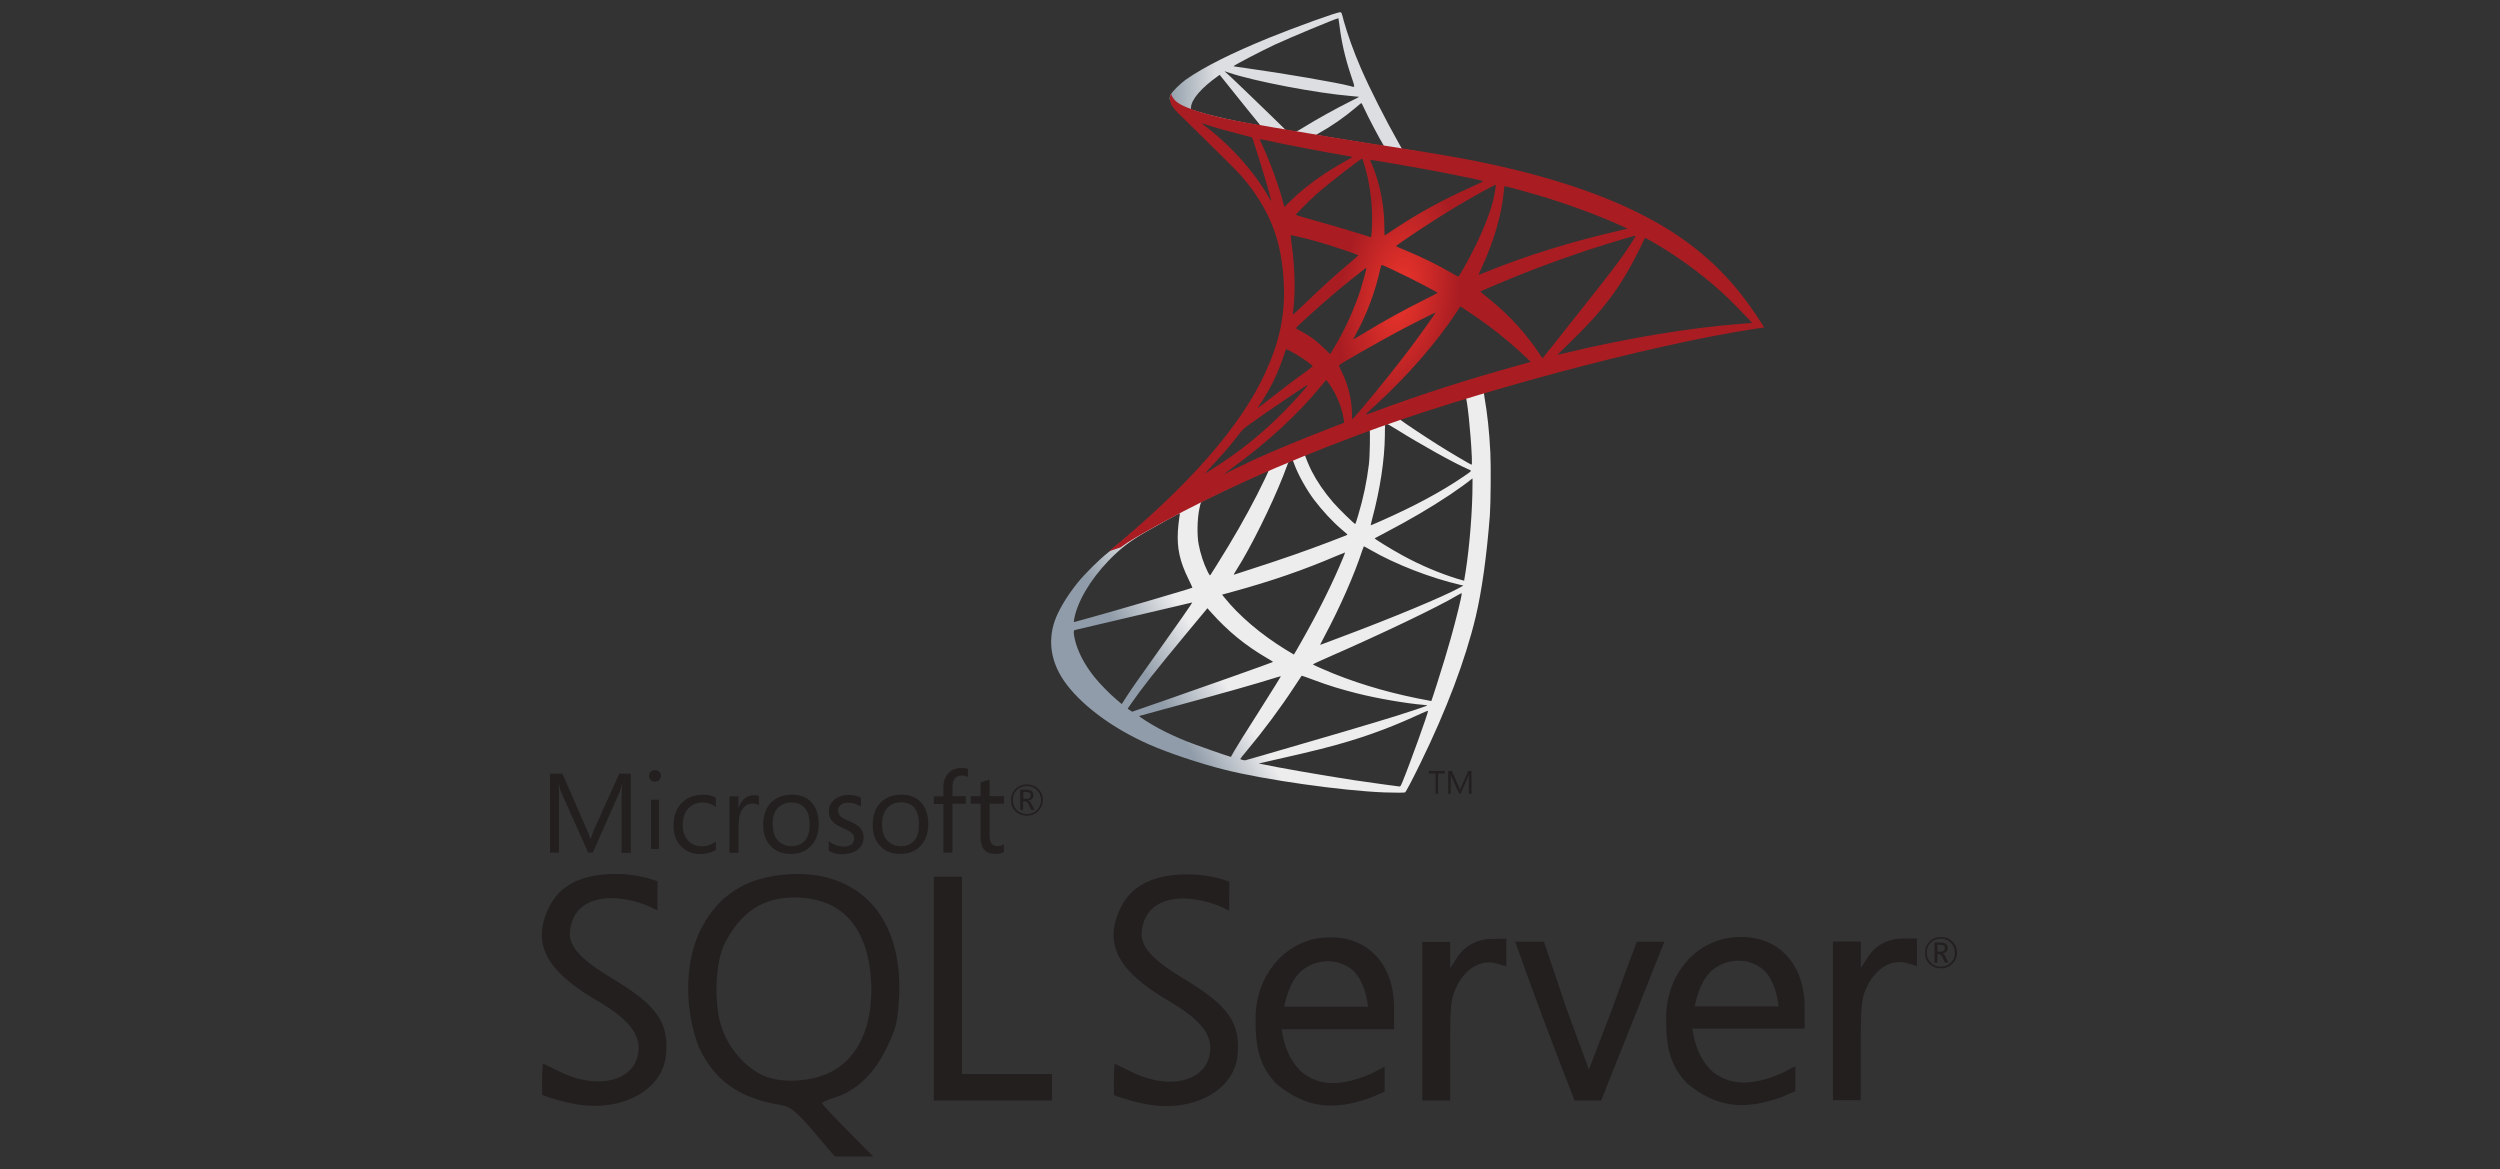 <svg width="1841" height="861" viewBox="0 0 1841 861" fill="none" xmlns="http://www.w3.org/2000/svg">
<rect x="0" y="0" width="1841" height="861" fill="#333333" stroke="none"/>
<path d="M1105.58 277.301L990.488 314.884L890.355 359.077L862.342 366.473C855.208 373.259 847.727 380.132 839.636 387.092C830.763 394.747 822.498 401.708 816.146 406.752C809.1 412.321 798.66 422.76 793.354 429.371C785.437 439.288 779.174 449.814 776.476 457.906C771.691 472.522 774.041 487.311 783.263 500.97C795.094 518.368 818.671 536.115 846.16 548.208C860.168 554.386 883.743 562.302 901.49 566.738C930.981 574.22 988.051 582.311 1019.46 583.53C1025.81 583.79 1034.33 583.79 1034.68 583.53C1035.38 583.093 1040.25 573.786 1045.9 562.216C1065.22 522.805 1079.14 485.832 1086.7 454.253C1091.23 435.115 1094.79 409.624 1097.14 379.438C1097.75 370.998 1098.01 342.725 1097.49 333.154C1096.71 317.495 1095.31 304.795 1093.14 292.354C1092.79 290.527 1092.71 288.873 1092.88 288.787C1093.23 288.526 1094.27 288.178 1108.45 284.088L1105.58 277.304V277.302H1105.58V277.301ZM1079.31 292.7C1080.35 292.7 1083.14 319.407 1083.83 336.286C1084.01 339.852 1083.92 342.201 1083.75 342.201C1083.05 342.201 1069.04 333.937 1059.04 327.674C1050.34 322.193 1033.81 311.231 1031.2 309.143C1030.33 308.534 1030.42 308.448 1037.55 306.011C1049.64 301.921 1078.35 292.7 1079.31 292.7V292.7ZM1020.68 312.014C1021.46 312.014 1023.46 313.143 1028.24 316.102C1046.16 327.324 1070.52 340.897 1080.96 345.421C1084.18 346.813 1084.53 346.29 1077.14 351.337C1061.3 362.124 1041.55 372.737 1017.37 383.438C1013.11 385.352 1009.54 386.83 1009.45 386.83C1009.28 386.83 1009.8 384.656 1010.49 382.046C1016.32 360.382 1019.63 338.46 1019.81 320.886C1019.89 312.186 1019.89 312.186 1020.68 311.927C1020.5 312.014 1020.59 312.014 1020.68 312.014V312.014ZM1008.58 316.624C1009.1 317.145 1008.76 336.633 1008.06 341.94C1006.49 354.641 1004.06 366.472 1000.06 379.784C999.101 383.001 998.229 385.699 998.057 385.873C997.707 386.307 985.789 374.65 981.874 370.126C975.088 362.296 969.783 354.467 965.868 346.811C963.867 342.896 960.735 335.242 960.996 334.98C962.387 334.023 1008.23 316.277 1008.58 316.624ZM951.687 338.982C951.773 338.982 951.86 338.982 951.948 339.068C952.122 339.243 952.732 340.635 953.254 342.2C956.037 349.769 962.299 360.905 967.695 368.039C973.61 375.869 981.354 384.219 987.79 389.7C989.879 391.44 991.791 393.093 992.052 393.354C992.575 393.876 992.749 393.789 978.568 399.183C962.127 405.447 944.205 411.71 923.673 418.321C918.769 419.903 913.869 421.498 908.973 423.107C908.189 423.368 908.45 422.933 910.712 419.367C920.89 403.446 936.375 372.214 945.075 350.117C946.554 346.289 948.033 342.462 948.295 341.592C948.643 340.373 949.077 339.939 950.207 339.329C950.816 339.157 951.426 338.982 951.687 338.982V338.982ZM934.289 346.202C934.549 346.377 930.112 355.685 925.763 364.211C917.323 380.653 908.102 396.835 895.749 416.496C893.661 419.888 891.661 423.021 891.399 423.369C890.965 423.978 890.79 423.803 889.398 421.107C886.44 415.278 884.004 407.796 882.699 400.923C881.394 394.136 881.655 382.306 883.135 374.999C884.265 369.605 884.179 369.692 886.788 368.387C897.924 362.732 933.941 345.855 934.289 346.202V346.202ZM1084.36 352.293V355.946C1084.36 375.347 1082.27 401.967 1079.22 421.368C1078.7 424.761 1078.26 427.544 1078.18 427.632C1078.18 427.632 1075.66 426.937 1072.7 426.065C1059.65 421.976 1045.47 415.973 1032.68 408.928C1024.24 404.317 1011.97 396.747 1012.32 396.399C1012.41 396.313 1016.06 394.399 1020.33 392.137C1037.38 383.263 1053.73 373.694 1067.91 364.211C1073.22 360.644 1081.22 354.903 1082.96 353.337L1084.36 352.293ZM868.606 378.042C868.953 378.042 868.866 378.738 868.344 381.87C867.996 384.133 867.562 388.309 867.389 391.178C866.691 403.88 868.78 413.276 875.044 426.151C876.784 429.718 878.177 432.676 878.088 432.762C877.479 433.285 819.889 450.163 801.792 455.121C796.399 456.6 791.702 457.905 791.352 457.991C790.745 458.166 790.657 458.079 790.918 456.599C792.918 443.812 802.663 427.108 816.233 413.014C825.281 403.619 832.503 398.139 844.856 391.091C853.729 386.046 867.388 378.478 868.431 378.129C868.432 378.042 868.519 378.042 868.606 378.042V378.042ZM1004.32 402.314C1004.41 402.228 1006.49 403.359 1009.02 404.838C1027.63 415.626 1053.56 425.63 1075.65 430.763L1077.66 431.198L1074.87 432.762C1063.3 439.201 1025.29 455.034 986.399 469.563C980.743 471.65 975.176 473.739 974.131 474.173C973.087 474.607 972.13 474.869 972.13 474.782C972.13 474.694 973.696 471.65 975.696 467.909C986.571 447.552 997.533 422.759 1003.1 405.533C1003.8 403.88 1004.23 402.402 1004.32 402.314V402.314ZM990.488 406.839C990.576 406.927 989.879 408.753 989.008 410.84C981.44 429.196 971.521 449.207 958.821 471.651C955.602 477.394 952.905 482.005 952.817 482.005C952.731 482.005 950.12 480.438 946.989 478.524C928.545 467.214 912.19 453.295 901.49 439.811L899.924 437.897L907.84 435.721C936.201 427.98 960.298 419.628 984.223 409.363C987.616 407.97 990.401 406.839 990.488 406.839V406.839ZM1076.44 436.852C1076.44 436.852 1076.53 436.939 1076.44 436.852C1076.53 438.853 1072.09 456.775 1068.44 469.736C1065.39 480.611 1062.78 489.137 1058 504.186C1055.91 510.8 1054.08 516.279 1053.99 516.279C1053.91 516.279 1053.39 516.192 1052.86 516.019C1027.03 511.32 1003.89 504.796 982.136 496.097C976.045 493.66 967.346 489.745 966.824 489.31C966.651 489.135 971.871 486.7 978.482 483.829C1018.07 466.517 1059.13 446.856 1073.22 438.418C1074.87 437.374 1076.18 436.852 1076.44 436.852V436.852ZM878.002 443.639C878.176 443.812 867.127 459.733 851.641 481.394C846.248 488.963 839.984 497.836 837.636 501.142C835.287 504.448 831.72 509.668 829.719 512.8L826.064 518.455L822.149 515.149C817.538 511.321 809.535 503.144 805.968 498.62C798.486 489.312 793.441 479.481 791.44 470.522C790.483 466.345 790.483 464.256 791.352 463.996C792.657 463.649 815.885 458.167 837.635 453.121C849.728 450.338 863.733 447.032 868.779 445.814C873.825 444.594 877.915 443.639 878.002 443.639V443.639ZM889.137 447.901L891.92 451.033C904.449 465.04 917.237 475.394 932.722 484.439C935.507 486.006 937.594 487.397 937.419 487.486C936.812 487.92 883.656 506.797 859.036 515.323C845.204 520.194 833.807 524.109 833.721 524.109C833.635 524.109 832.851 523.588 831.98 522.978L830.415 521.847L832.937 518.194C841.114 506.362 851.382 493.4 873.739 466.432L889.137 447.901ZM958.561 497.575C958.646 497.489 962.474 498.88 967.171 500.622C978.483 504.884 987.441 507.58 999.448 510.625C1014.24 514.367 1035.64 518.021 1048.25 519.064C1050.17 519.237 1051.21 519.412 1050.86 519.674C1050.25 520.022 1037.47 524.285 1028.07 527.242C1013.11 531.939 967.433 545.424 930.199 556.125C923.327 558.125 917.411 559.779 917.063 559.865C916.194 560.04 913.322 559.256 913.322 558.908C913.322 558.735 915.409 556.038 917.933 553.08C930.459 538.116 942.901 521.413 953.254 505.58C956.124 501.229 958.561 497.662 958.561 497.575ZM943.248 498.011C943.335 498.098 937.159 508.015 926.372 525.066C921.76 532.287 916.627 540.464 914.8 543.335C913.06 546.119 910.451 550.47 908.972 552.905L906.449 557.342L905.144 556.994C902.012 556.124 880.002 548.381 874.173 546.032C866.952 543.161 859.47 539.682 853.902 536.724C846.943 532.983 838.244 527.415 838.94 527.242C839.113 527.155 851.032 523.935 865.386 520.021C903.491 509.667 924.63 503.665 938.464 499.316C940.987 498.533 943.161 497.923 943.248 498.011ZM1051.56 523.413H1051.64C1051.99 524.284 1037.9 563.432 1032.77 575.785C1031.64 578.568 1031.2 579.266 1030.59 579.177C1029.11 579.091 1008.67 576.22 996.228 574.393C974.567 571.087 938.202 564.736 929.069 562.649L926.981 562.214L939.942 559.254C967.781 552.991 981.178 549.599 994.749 545.423C1011.89 540.203 1028.85 533.678 1045.99 525.675C1048.69 524.457 1050.95 523.5 1051.56 523.413Z" fill="url(#paint0_linear_256_1494)"/>
<path d="M986.92 9.004C985.006 8.745 954.122 19.88 934.2 27.97C907.318 38.933 886.44 49.373 873.564 58.418C868.78 61.813 862.776 67.815 861.821 70.163C861.473 71.033 861.298 72.077 861.298 73.121L872.956 84.17L900.707 93.043L966.737 104.875L1042.25 117.838L1043.03 111.313C1042.77 111.313 1042.6 111.226 1042.34 111.226L1032.42 109.66L1030.42 106.093C1020.15 87.998 1008.84 65.552 1002.23 50.415C997.1 38.67 992.228 25.1 989.53 15.356C988.051 9.441 987.878 9.093 986.922 9.006V9.004H986.92V9.004ZM985.527 13.443H985.616C985.702 13.528 986.05 15.966 986.398 18.835C987.876 31.016 990.575 42.759 994.837 55.461C998.055 65.031 998.055 64.509 994.315 63.378C985.442 60.943 945.685 54.07 916.889 50.068C912.278 49.459 908.363 48.85 908.363 48.763C908.015 48.416 929.154 37.366 938.463 33.017C950.382 27.535 983.092 13.877 985.527 13.443V13.443ZM901.663 52.416L905.057 53.546C923.499 59.811 969.867 68.685 995.445 70.772C998.315 71.034 1000.75 71.295 1000.84 71.295C1000.92 71.382 998.49 72.687 995.357 74.165C983.005 80.342 969.433 87.911 960.037 93.74C957.255 95.479 954.73 96.872 954.383 96.872C954.035 96.872 952.209 96.524 950.295 96.263L946.815 95.74L938.117 87.214C922.805 72.338 910.799 60.855 906.188 56.504L901.663 52.416V52.416ZM898.184 55.113L910.451 70.425C917.149 78.863 923.934 87.127 925.415 88.954C926.892 90.782 928.111 92.261 928.024 92.348C927.676 92.609 910.278 89.215 901.055 87.128C891.573 84.953 887.658 83.909 881.829 82.083L877.044 80.516V79.297C877.131 73.468 884.526 64.769 897.053 55.897L898.184 55.113ZM1002.41 75.992C1002.75 75.992 1003.19 76.775 1004.23 79.124C1007.19 85.648 1016.41 103.222 1018.67 106.614C1019.37 107.746 1020.59 107.833 1008.32 105.832C978.83 101.046 969.347 99.482 969.347 99.308C969.347 99.221 970.217 98.612 971.348 98.002C980.483 92.958 989.704 86.519 997.882 79.646C999.883 77.993 1001.71 76.427 1002.06 76.166C1002.14 75.992 1002.32 75.906 1002.41 75.992Z" fill="url(#paint1_linear_256_1494)"/>
<path d="M862.428 68.944C862.428 68.944 860.515 71.99 862.342 76.514C863.474 79.297 866.779 82.69 870.519 86.17C870.519 86.17 909.232 123.926 913.931 129.321C935.331 154.027 944.64 178.386 945.51 211.967C946.032 233.542 941.942 252.507 931.764 274.517C913.669 314.014 875.477 357.599 816.581 405.969L825.195 403.098C830.762 398.921 838.331 394.486 856.078 384.742C897.052 362.296 943.161 341.678 999.709 320.451C1081.13 289.828 1215.02 253.984 1291.23 242.328L1299.15 241.11L1297.93 239.196C1290.97 228.408 1286.19 221.71 1280.44 214.576C1263.74 193.871 1243.47 177.081 1218.68 163.162C1184.57 144.11 1140.47 129.234 1084.62 118.185C1074.09 116.096 1050.95 112.095 1032.16 109.224C992.313 103.049 966.562 98.785 938.202 93.914C928.024 92.173 912.798 89.564 902.707 87.389C897.487 86.257 887.484 83.909 879.654 81.212C873.391 78.775 864.342 76.339 862.428 68.944V68.944ZM884.875 90.694C884.96 90.608 886.352 91.129 888.18 91.738C891.486 92.868 895.748 94.173 900.795 95.566C904.614 96.616 908.442 97.631 912.279 98.611C917.498 99.915 921.847 101.133 921.934 101.133C922.544 101.743 931.331 129.84 934.289 140.628C935.418 144.718 936.29 148.197 936.203 148.197C936.113 148.285 935.158 146.805 934.027 144.805C923.848 126.883 907.754 108.701 889.137 94.085C886.702 92.347 884.875 90.781 884.875 90.694ZM927.676 102.526C928.112 102.526 930.026 102.787 932.373 103.308C947.163 106.614 973.697 111.66 990.661 114.531C993.532 114.966 995.795 115.489 995.795 115.662C995.795 115.837 994.749 116.444 993.444 117.141C990.574 118.619 979.003 125.492 975.176 128.102C965.519 134.54 956.82 141.499 950.556 147.763C948.033 150.286 945.857 152.374 945.857 152.374C945.857 152.374 945.337 150.895 944.9 149.067C941.77 136.975 935.244 119.053 929.329 106.439C928.372 104.439 927.588 102.612 927.588 102.439C927.588 102.612 927.588 102.526 927.676 102.526V102.526ZM1003.01 116.88C1003.54 117.053 1004.41 120.011 1006.15 126.536C1009.37 139.151 1010.84 153.244 1010.32 166.381C1010.15 170.034 1009.97 173.427 1009.8 173.863L1009.54 174.732L1005.02 173.253C995.707 170.296 980.57 165.858 967.608 162.205C960.212 160.204 954.211 158.377 954.211 158.203C954.211 157.68 964.999 146.893 969.609 142.805C978.394 135.061 1002.23 116.618 1003.01 116.88V116.88ZM1009.02 117.749C1009.28 117.489 1045.03 123.665 1061.3 126.797C1073.4 129.145 1090.97 132.8 1092.01 133.235C1092.53 133.409 1090.71 134.452 1084.88 137.062C1061.91 147.416 1044.86 156.723 1027.9 168.033C1023.46 170.991 1019.72 173.427 1019.63 173.427C1019.54 173.427 1019.46 170.905 1019.46 167.859C1019.46 151.331 1016.15 134.627 1010.06 120.534C1009.45 119.142 1008.93 117.837 1009.02 117.749V117.749ZM1101.49 136.019C1101.76 136.28 1100.62 143.327 1099.58 147.502C1096.45 160.465 1088.01 179.692 1077.66 197.786C1075.83 201.005 1074.18 203.615 1074 203.702C1073.83 203.789 1071.48 202.483 1068.78 200.917C1058.69 195.002 1047.21 189.434 1034.68 184.214C1031.2 182.735 1028.16 181.517 1028.07 181.344C1027.46 180.822 1055.47 162.291 1070.26 153.418C1082.01 146.285 1101.15 135.67 1101.49 136.019V136.019ZM1108.1 137.063C1108.89 137.063 1124.72 141.413 1132.99 143.849C1153.43 149.939 1176.92 158.551 1192.23 165.51L1198.58 168.382L1194.14 169.425C1156.74 178.037 1124.72 187.956 1093.84 200.483C1091.31 201.527 1089.05 202.397 1088.88 202.397C1088.71 202.397 1089.58 200.397 1090.71 197.96C1100.02 178.212 1106.02 157.594 1107.5 140.02C1107.58 138.367 1107.84 137.063 1108.1 137.063V137.063ZM950.469 173.253C950.73 172.992 962.823 175.863 969.347 177.689C979.265 180.474 1000.32 187.519 1000.32 188.042C1000.32 188.129 997.969 190.13 995.186 192.567C983.789 202.049 972.827 212.052 959.69 224.754C955.775 228.496 952.47 231.541 952.297 231.541C952.122 231.541 952.036 231.018 952.122 230.322C954.122 215.706 953.689 196.916 950.905 177.864C950.643 175.427 950.382 173.34 950.469 173.253V173.253ZM1204.58 173.515C1204.76 173.688 1199.02 182.736 1195.36 187.868C1190.14 195.349 1182.49 205.269 1165.17 227.017C1156.04 238.5 1145.77 251.463 1142.38 255.813C1138.9 260.162 1136.03 263.815 1135.94 263.815C1135.86 263.815 1134.73 262.25 1133.51 260.337C1123.76 245.721 1112.11 232.932 1098.27 221.449C1095.66 219.273 1092.79 216.925 1091.84 216.229C1090.88 215.533 1090.1 214.837 1090.1 214.75C1090.1 214.49 1104.88 208.138 1116.11 203.615C1135.77 195.611 1162.56 186.042 1182.66 179.864C1193.19 176.559 1204.41 173.34 1204.58 173.515V173.515ZM1211.28 175.254C1211.63 175.167 1213.72 176.211 1216.24 177.689C1237.38 189.781 1258.09 205.354 1274.44 221.362C1279.05 225.886 1290.45 237.718 1290.27 237.804C1290.27 237.804 1286.27 238.152 1281.58 238.5C1244.95 241.285 1198.06 249.026 1153 259.9C1149.95 260.595 1147.25 261.205 1147.08 261.205C1146.91 261.205 1150.3 257.812 1154.56 253.724C1181.01 228.234 1193.1 212.14 1207.37 183.431C1209.37 179.169 1211.11 175.515 1211.28 175.254C1211.2 175.254 1211.2 175.254 1211.28 175.254V175.254ZM1017.54 195.09C1018.76 195.35 1030.07 200.658 1038.6 204.92C1046.43 208.833 1058.17 215.098 1058.78 215.62C1058.87 215.706 1054.69 217.881 1049.56 220.405C1033.2 228.582 1019.2 236.324 1004.58 245.198C1000.4 247.721 996.925 249.81 996.838 249.81C996.49 249.81 996.577 249.46 998.926 245.198C1006.76 230.932 1013.02 213.88 1016.59 197.264C1016.93 195.959 1017.28 195.09 1017.54 195.09V195.09ZM1006.23 197.177C1006.49 197.438 1003.54 208.138 1001.71 213.967C998.142 225.016 992.14 238.848 986.312 249.288C984.918 251.722 982.831 255.289 981.7 257.29L979.526 260.77L974.654 256.073C969 250.592 964.388 247.199 958.473 244.154C956.123 242.937 954.297 241.892 954.297 241.719C954.297 241.023 969.173 227.539 980.57 217.795C988.747 210.748 1005.97 196.916 1006.23 197.177V197.177ZM1075.4 225.625L1079.66 228.408C1089.4 234.76 1100.88 243.198 1109.67 250.592C1114.63 254.68 1124.2 263.294 1126.11 265.382L1127.16 266.514L1120.11 268.514C1080.27 279.562 1049.47 289.392 1013.54 302.616C1009.54 304.095 1006.15 305.313 1005.88 305.313C1005.36 305.313 1004.93 305.747 1013.89 297.482C1036.86 276.344 1057.21 253.028 1072.35 230.322L1075.4 225.625V225.625ZM1057.21 230.149C1057.39 230.322 1045.47 247.112 1038.33 256.595C1029.81 267.905 1014.67 286.869 1004.23 299.222C999.883 304.356 996.143 308.618 995.968 308.705C995.707 308.792 995.62 307.487 995.62 305.486C995.62 294.959 992.924 283.737 988.225 274.168C986.224 270.166 985.876 269.209 986.312 268.774C987.965 267.295 1013.28 252.854 1029.29 244.242C1040.07 238.5 1056.95 229.975 1057.21 230.149V230.149ZM947.25 257.118C947.511 257.118 949.512 258.161 951.774 259.379C957.342 262.424 962.301 265.817 966.737 269.471C966.911 269.645 964.65 271.472 961.692 273.646C953.427 279.562 940.9 289.045 933.593 294.874C925.936 300.964 925.676 301.137 926.545 299.833C932.288 291.046 935.157 286.087 938.203 279.737C940.9 274.083 943.596 267.384 945.51 261.555C946.206 259.032 947.076 257.118 947.25 257.118ZM976.568 280.084C977.002 279.998 977.526 280.78 979.873 284.26C984.832 291.654 988.66 301.573 989.618 309.576L989.791 311.317L977.874 315.928C956.558 324.191 936.898 332.37 923.586 338.458C919.847 340.199 913.322 343.33 909.06 345.419C904.796 347.593 901.317 349.246 901.317 349.16C901.317 349.073 904.013 347.072 907.318 344.635C933.332 325.758 955.863 305.052 972.74 284.348C974.567 282.172 976.221 280.171 976.393 280.084L976.568 280.084V280.084ZM963.084 283.39C963.432 283.738 953.515 294.96 946.729 301.833C929.939 318.972 913.322 332.37 892.704 345.419C890.094 347.072 887.746 348.55 887.484 348.725C886.875 349.073 887.657 348.202 896.705 338.372C902.448 332.195 906.797 326.975 911.756 320.538C915.061 316.276 915.671 315.667 920.456 312.273C933.245 303.051 962.736 283.042 963.084 283.39Z" fill="url(#paint2_radial_256_1494)"/>
<path d="M586.364 643.616C584.759 643.616 583.154 643.769 581.563 643.769C549.149 645.496 527.287 659.761 514.504 687.619C503.572 712.814 504.765 745.747 514.627 771.097C526.094 795.866 544.624 808.938 575.554 813.875C582.098 814.947 586.487 818.54 599.161 833.339L614.757 851.61H643.042L624.234 832.65C613.838 822.254 605.428 813.202 605.428 812.407C605.428 811.612 609.406 809.869 614.22 808.402C630.09 803.599 643.27 791.339 652.489 772.548C659.95 757.458 661.021 752.794 662.091 734.02C664.889 678.138 635.426 643.2 586.363 643.599L586.364 643.616V643.616ZM611.163 789.751C597.402 796.415 577.421 797.746 564.379 792.961C550.893 788.008 537.836 774.003 531.964 758.148C525.436 740.81 526.368 708.825 533.83 694.421C545.832 671.488 561.703 660.939 584.896 660.939C619.297 660.939 638.867 682.008 641.42 721.606C643.439 754.663 632.369 779.461 611.177 789.737L611.163 789.751V789.751ZM1099.78 691.349C1087.91 691.349 1078.83 696.151 1072.71 705.613L1067.91 713.105V693.626H1047.38V810.437H1067.9V773.1C1067.9 738.959 1068.33 734.969 1073.1 725.626C1079.67 712.814 1090.99 706.425 1101.92 709.483L1109.26 711.623V691.38H1099.78V691.349V691.349ZM979.146 690.278C975.123 690.278 970.857 690.814 966.609 691.747C939.133 698.932 923.645 725.229 924.593 752.292C924.593 774.951 928.995 786.279 939.929 798.16C962.328 816.537 982.586 818.004 1009.92 808.144C1014.59 806.156 1019.66 803.863 1019.66 803.863V785.486L1009.92 790.531C987.799 800.163 971.134 800.163 957.785 788.818C949.271 780.149 945.523 769.752 943.797 757.889H1026.59V742.139C1026.59 710.032 1007.26 689.758 979.129 690.278H979.146ZM945.662 741.497C945.662 741.497 948.72 721.469 960.064 713.61C965.524 709.756 971.791 707.892 977.922 707.892C984.069 707.892 990.199 709.879 995.26 713.748C1005.66 721.744 1007.4 741.346 1007.4 741.346H945.662V741.497H945.662ZM450.64 720.43C428.38 706.944 418.503 697.219 419.711 685.752C423.165 654.027 462.368 658.415 484.078 670.418L484.232 649.075C484.232 649.075 472.23 643.876 455.029 643.601C428.639 643.203 411.576 651.856 403.581 669.47C391.838 695.461 402.236 715.062 439.818 736.926C460.916 749.203 470.242 759.86 470.242 771.479C470.242 795.484 441.3 803.863 411.44 788.802C405.295 785.745 400.096 783.191 399.821 783.191C398.75 789.995 399.302 806.278 399.302 806.278C399.302 806.278 408.476 810.131 422.235 812.79C456.36 819.593 487.413 803.586 490.349 777.594C492.902 753.193 484.079 740.395 450.642 720.412L450.64 720.43V720.43ZM1281.51 690.003C1277.5 690.003 1273.25 690.553 1268.81 691.486C1241.37 698.672 1225.91 724.97 1226.97 752.033C1226.97 774.661 1231.36 785.883 1242.29 797.747C1264.69 816.141 1284.95 817.623 1312.42 807.747C1317.07 805.76 1322.13 803.498 1322.13 803.498V785.09L1312.41 790.165C1290.24 799.767 1273.57 799.767 1260.27 788.422C1251.71 779.769 1247.99 769.494 1246.26 757.491H1328.92V741.743C1328.92 709.79 1309.59 689.5 1281.46 690.036L1281.51 690.003V690.003ZM1248.02 741.222C1248.02 741.222 1251.11 721.224 1262.44 713.212C1267.88 709.344 1274.15 707.478 1280.28 707.478C1286.4 707.478 1292.56 709.466 1297.62 713.349C1308.02 721.346 1309.76 741.084 1309.76 741.084H1248.04L1248.02 741.222V741.222ZM871.661 720.689C849.401 707.235 839.553 697.479 840.746 686.012C844.201 654.27 883.405 658.675 905.114 670.677L905.268 649.334C905.268 649.334 893.265 644.135 876.064 643.89C849.675 643.493 832.612 652.147 824.602 669.759C812.875 695.75 823.409 715.352 860.868 737.216C881.937 749.479 891.263 759.998 891.263 771.617C891.263 795.622 862.336 804.138 832.475 788.939C826.36 785.881 821.162 783.358 820.856 783.358C819.785 790.161 820.337 806.446 820.337 806.446C820.337 806.446 829.403 810.161 843.117 812.958C877.273 819.777 908.341 803.784 911.262 777.792C913.801 753.513 904.994 740.716 871.662 720.717V720.689H871.661ZM1402.15 691.074C1390.29 691.074 1381.1 695.889 1375.09 705.354L1370.29 712.815V693.367H1349.76V810.146H1370.27V772.811C1370.27 738.685 1370.69 734.679 1375.47 725.352C1382.05 712.556 1393.36 706.15 1404.29 709.222L1411.63 711.362V691.074H1402.15V691.074ZM708.372 720.016V645.617H687.672V810.406H774.729V790.944H708.373V720.016H708.372ZM1187.11 743.209L1170.05 787.609L1153.64 742.964L1136.98 693.489H1115.79C1129.52 732.416 1144.45 772.015 1159.51 810.406C1166.04 810.559 1172.58 810.406 1179.11 810.406L1202.15 752.552L1225.62 693.504H1205.37C1205.37 693.504 1196.42 716.958 1187.1 743.225L1187.11 743.209V743.209ZM756.074 600.713C759.408 600.713 762.19 599.644 764.484 597.35C766.745 595.087 767.938 592.426 767.938 589.094C767.938 585.76 766.745 582.977 764.484 580.837C762.19 578.697 759.545 577.625 756.227 577.625C752.864 577.625 750.081 578.697 747.818 580.959C745.525 583.223 744.485 586.006 744.485 589.216C744.485 592.58 745.556 595.361 747.818 597.473C749.959 599.612 752.742 600.683 756.074 600.683V600.713V600.713ZM748.736 581.755C750.723 579.768 753.139 578.849 756.227 578.849C759.133 578.849 761.549 579.768 763.568 581.755C765.555 583.742 766.625 586.158 766.625 589.094C766.625 592.029 765.555 594.568 763.568 596.554C761.55 598.541 759.133 599.49 756.227 599.49C753.277 599.49 750.876 598.572 748.889 596.554C746.902 594.568 745.832 592.029 745.832 589.094C745.832 586.158 746.749 583.743 748.736 581.755ZM753.674 590.165H755.019C755.968 590.165 756.9 591.081 757.695 592.825L759.301 596.432H761.823L759.837 592.425C759.026 590.821 758.232 589.888 757.298 589.627C758.476 589.352 759.408 588.955 760.081 588.159C760.752 587.472 760.998 586.539 760.998 585.483C760.998 584.261 760.616 583.344 759.806 582.671C758.888 581.906 757.42 581.494 755.524 581.494H751.275V596.432H753.415V590.163L753.674 590.165V590.165ZM753.674 583.223H755.54C756.885 583.223 757.834 583.498 758.353 583.895C758.858 584.292 758.995 584.813 758.995 585.76C758.995 587.488 757.924 588.299 755.938 588.299H753.645V583.223H753.674V583.223ZM411.713 588.833C411.713 583.635 411.561 579.768 411.438 577.489H411.561C412.095 580.178 412.753 582.183 413.288 583.512L433.164 627.913H436.497L456.372 583.116C456.909 581.894 457.444 580.058 458.101 577.504H458.253C457.856 581.939 457.719 585.791 457.719 588.864V628.051H464.521V569.799H455.99L437.72 610.315C437.047 611.92 436.114 614.322 434.922 617.501H434.646C434.249 615.926 433.316 613.526 431.986 610.59L414.127 569.66H405.062V627.911H411.605V588.862L411.713 588.833V588.833ZM479.43 588.942H485.302V625.222H479.43V588.942V588.942ZM482.365 575.639C483.589 575.639 484.629 575.225 485.423 574.417C486.234 573.621 486.77 572.581 486.77 571.359C486.77 570.166 486.371 569.095 485.439 568.301C484.614 567.49 483.558 567.076 482.351 567.076C481.159 567.076 480.089 567.49 479.292 568.301C478.484 569.095 477.947 570.166 477.947 571.359C477.947 572.689 478.361 573.621 479.292 574.417C480.211 575.225 481.158 575.639 482.351 575.639H482.365ZM527.164 626.018V619.626C523.953 622.027 520.497 623.221 516.92 623.221C512.64 623.221 509.168 621.754 506.63 618.941C504.108 616.158 502.762 612.288 502.762 607.473C502.762 602.427 504.108 598.42 506.89 595.362C509.565 592.427 513.037 590.959 517.288 590.959C520.758 590.959 524.089 592.031 527.165 594.172V587.368C524.367 585.9 521.172 585.227 517.563 585.227C510.896 585.227 505.699 587.368 501.815 591.498C497.962 595.625 495.974 601.237 495.974 608.01C495.974 614.033 497.702 619.095 501.296 622.963C505.041 626.938 509.828 628.956 515.699 628.956C520.238 628.831 523.953 627.882 527.164 626.018V626.018ZM543.966 606.677C543.966 601.891 545.036 598.024 547.024 595.362C548.89 592.962 551.152 591.754 553.827 591.754C556.091 591.754 557.695 592.167 558.872 593.1V586.158C557.956 585.761 556.625 585.623 554.898 585.623C552.497 585.623 550.358 586.431 548.477 587.917C546.489 589.49 544.899 591.892 543.967 594.95H543.814V586.433H537.164V628.02H543.829V606.677H543.966V606.677ZM582.235 628.846C588.505 628.846 593.55 626.827 597.295 622.822C601.025 618.845 602.89 613.495 602.89 606.828C602.89 600.026 601.179 594.827 597.693 590.957C594.238 587.091 589.436 585.224 583.167 585.224C576.897 585.224 571.852 587.09 568.107 590.698C564.101 594.675 561.991 600.286 561.991 607.487C561.991 613.755 563.704 618.954 567.313 622.822C571.043 626.827 575.981 628.83 582.235 628.83V628.846V628.846ZM572.756 594.965C575.294 592.289 578.628 590.958 582.755 590.958C587.037 590.958 590.247 592.289 592.633 594.965C595.033 597.763 596.226 601.754 596.226 607.089C596.226 612.164 595.155 616.155 592.892 618.831C590.63 621.629 587.297 623.111 582.892 623.111C578.612 623.111 575.294 621.628 572.756 618.831C570.234 616.018 569.025 612.164 569.025 607.089C568.766 602.044 570.096 597.917 572.756 594.965ZM632.079 625.222C634.617 622.961 635.963 620.178 635.963 616.69C635.963 613.632 634.892 611.095 632.905 609.092C631.283 607.488 628.778 606.034 625.154 604.566C621.941 603.222 619.955 602.028 618.884 601.095C617.814 600.025 617.156 598.696 617.156 596.815C617.156 595.087 617.83 593.757 619.145 592.687C620.49 591.618 622.203 591.098 624.496 591.098C628.089 591.098 631.162 592.045 633.974 594.049V587.382C631.284 586.038 628.364 585.396 625.03 585.396C620.75 585.396 617.141 586.574 614.48 588.85C611.682 591.114 610.353 594.049 610.353 597.503C610.353 600.561 611.269 603.1 613.011 604.964C614.479 606.555 616.988 608.176 620.473 609.627C623.807 611.096 626.069 612.425 627.276 613.495C628.469 614.566 629.004 615.895 629.004 617.472C629.004 621.354 626.344 623.358 621.145 623.358C617.139 623.358 613.548 622.043 610.335 619.383V626.567C613.24 628.312 616.727 629.106 620.579 629.106C625.518 628.846 629.385 627.639 632.046 625.238L632.079 625.222V625.222ZM663.82 585.225C657.55 585.225 652.505 587.091 648.759 590.699C644.784 594.676 642.644 600.287 642.644 607.488C642.644 613.757 644.372 618.956 647.965 622.824C651.711 626.828 656.633 628.831 662.902 628.831C669.323 628.831 674.217 626.814 677.962 622.807C681.708 618.833 683.573 613.481 683.573 606.814C683.573 600.011 681.83 594.813 678.374 590.944C674.768 587.076 669.965 585.21 663.849 585.21L663.82 585.225V585.225ZM676.754 607.09C676.754 612.165 675.684 616.156 673.421 618.832C671.158 621.63 667.824 623.112 663.421 623.112C659.138 623.112 655.822 621.629 653.283 618.832C650.761 616.019 649.553 612.165 649.553 607.09C649.553 601.739 650.884 597.611 653.56 594.827C656.081 592.167 659.416 590.821 663.559 590.821C667.686 590.821 671.005 592.166 673.404 594.827C675.545 597.762 676.738 601.753 676.738 607.09H676.754V607.09ZM694.766 627.898H701.416V591.893H711.155V586.296H701.416V579.874C701.416 574.035 703.677 571.099 708.357 571.099C709.932 571.099 711.537 571.496 712.73 572.17V566.162C711.537 565.627 709.932 565.505 707.927 565.505C704.335 565.505 701.4 566.576 698.999 568.838C696.2 571.498 694.718 574.953 694.718 579.633V586.453H687.683V592.048H694.718V627.918L694.766 627.898V627.898ZM722.086 616.553C722.086 624.688 725.681 628.831 733.019 628.831C735.68 628.831 737.682 628.404 739.287 627.455V621.737C738.065 622.655 736.612 623.084 735.007 623.084C732.745 623.084 731.155 622.547 730.221 621.339C729.273 620.148 728.738 618.128 728.738 615.345V591.877H739.287V586.28H728.738V574.02C726.445 574.814 724.198 575.488 722.071 576.159V586.28H714.886V591.876H722.071V616.538L722.086 616.553V616.553ZM1437.62 693.213C1435.36 691.074 1432.69 690.003 1429.37 690.003C1426.01 690.003 1423.22 691.074 1420.96 693.367C1418.7 695.614 1417.62 698.411 1417.62 701.623C1417.62 704.957 1418.7 707.74 1420.94 709.879C1423.21 712.019 1425.99 713.091 1429.35 713.091C1432.67 713.091 1435.47 712.019 1437.76 709.757C1440.01 707.463 1441.2 704.819 1441.2 701.501C1441.08 698.138 1439.87 695.354 1437.61 693.214L1437.62 693.213V693.213ZM1436.55 708.962C1434.57 710.949 1432.15 711.866 1429.22 711.866C1426.31 711.866 1423.9 710.949 1421.88 708.962C1419.89 706.944 1418.82 704.421 1418.82 701.47C1418.82 698.564 1419.74 696.15 1421.75 694.132C1423.74 692.145 1426.14 691.226 1429.22 691.226C1432.12 691.226 1434.54 692.145 1436.55 694.132C1438.54 696.15 1439.61 698.564 1439.61 701.47C1439.61 704.559 1438.69 706.944 1436.55 708.962V708.962ZM1430.56 702.158C1431.75 701.883 1432.7 701.348 1433.36 700.691C1434.03 700.002 1434.28 699.068 1434.28 698.001C1434.28 696.808 1433.89 695.86 1433.09 695.203C1432.17 694.438 1430.69 694.024 1428.81 694.024H1424.55V708.946H1426.7V702.677H1428.03C1428.94 702.677 1429.86 703.594 1430.69 705.338L1432.27 708.93H1434.81L1432.83 704.924C1432.14 703.181 1431.34 702.385 1430.53 702.125L1430.56 702.158V702.158ZM1429.09 700.813H1426.8V695.769H1428.68C1430.01 695.769 1430.94 696.012 1431.48 696.426C1432.01 696.823 1432.14 697.343 1432.14 698.291C1432.14 700.019 1431.07 700.815 1429.08 700.815L1429.09 700.813ZM1057.12 584.569H1058.99V569.631H1063.92V567.765H1052.18V569.631H1057.12V584.569H1057.12V584.569ZM1068.43 573.346C1068.43 571.893 1068.43 570.7 1068.33 570.029C1068.45 570.823 1068.73 571.36 1068.85 571.757L1074.58 584.569H1075.5L1081.25 571.633C1081.4 571.236 1081.52 570.716 1081.78 570.029C1081.66 571.36 1081.66 572.427 1081.66 573.239V584.554H1083.65V567.765H1081.25L1076.05 579.355C1075.93 579.769 1075.51 580.577 1075.25 581.496H1075.1C1074.99 580.959 1074.72 580.425 1074.34 579.509L1069.14 567.767H1066.45V584.585H1068.33V573.363L1068.43 573.346V573.346Z" fill="#231F1F"/>
<defs>
<linearGradient id="paint0_linear_256_1494" x1="860.651" y1="526.873" x2="902.269" y2="502.282" gradientUnits="userSpaceOnUse">
<stop stop-color="#909CA9"/>
<stop offset="1" stop-color="#EDEDEE"/>
</linearGradient>
<linearGradient id="paint1_linear_256_1494" x1="861.603" y1="63.251" x2="895.091" y2="63.251" gradientUnits="userSpaceOnUse">
<stop stop-color="#939FAB"/>
<stop offset="1" stop-color="#DCDEE1"/>
</linearGradient>
<radialGradient id="paint2_radial_256_1494" cx="0" cy="0" r="1" gradientUnits="userSpaceOnUse" gradientTransform="translate(1030.58 216.834) rotate(-171.457) scale(43.175 86.371)">
<stop stop-color="#EE352C"/>
<stop offset="1" stop-color="#A91D22"/>
</radialGradient>
</defs>
</svg>
